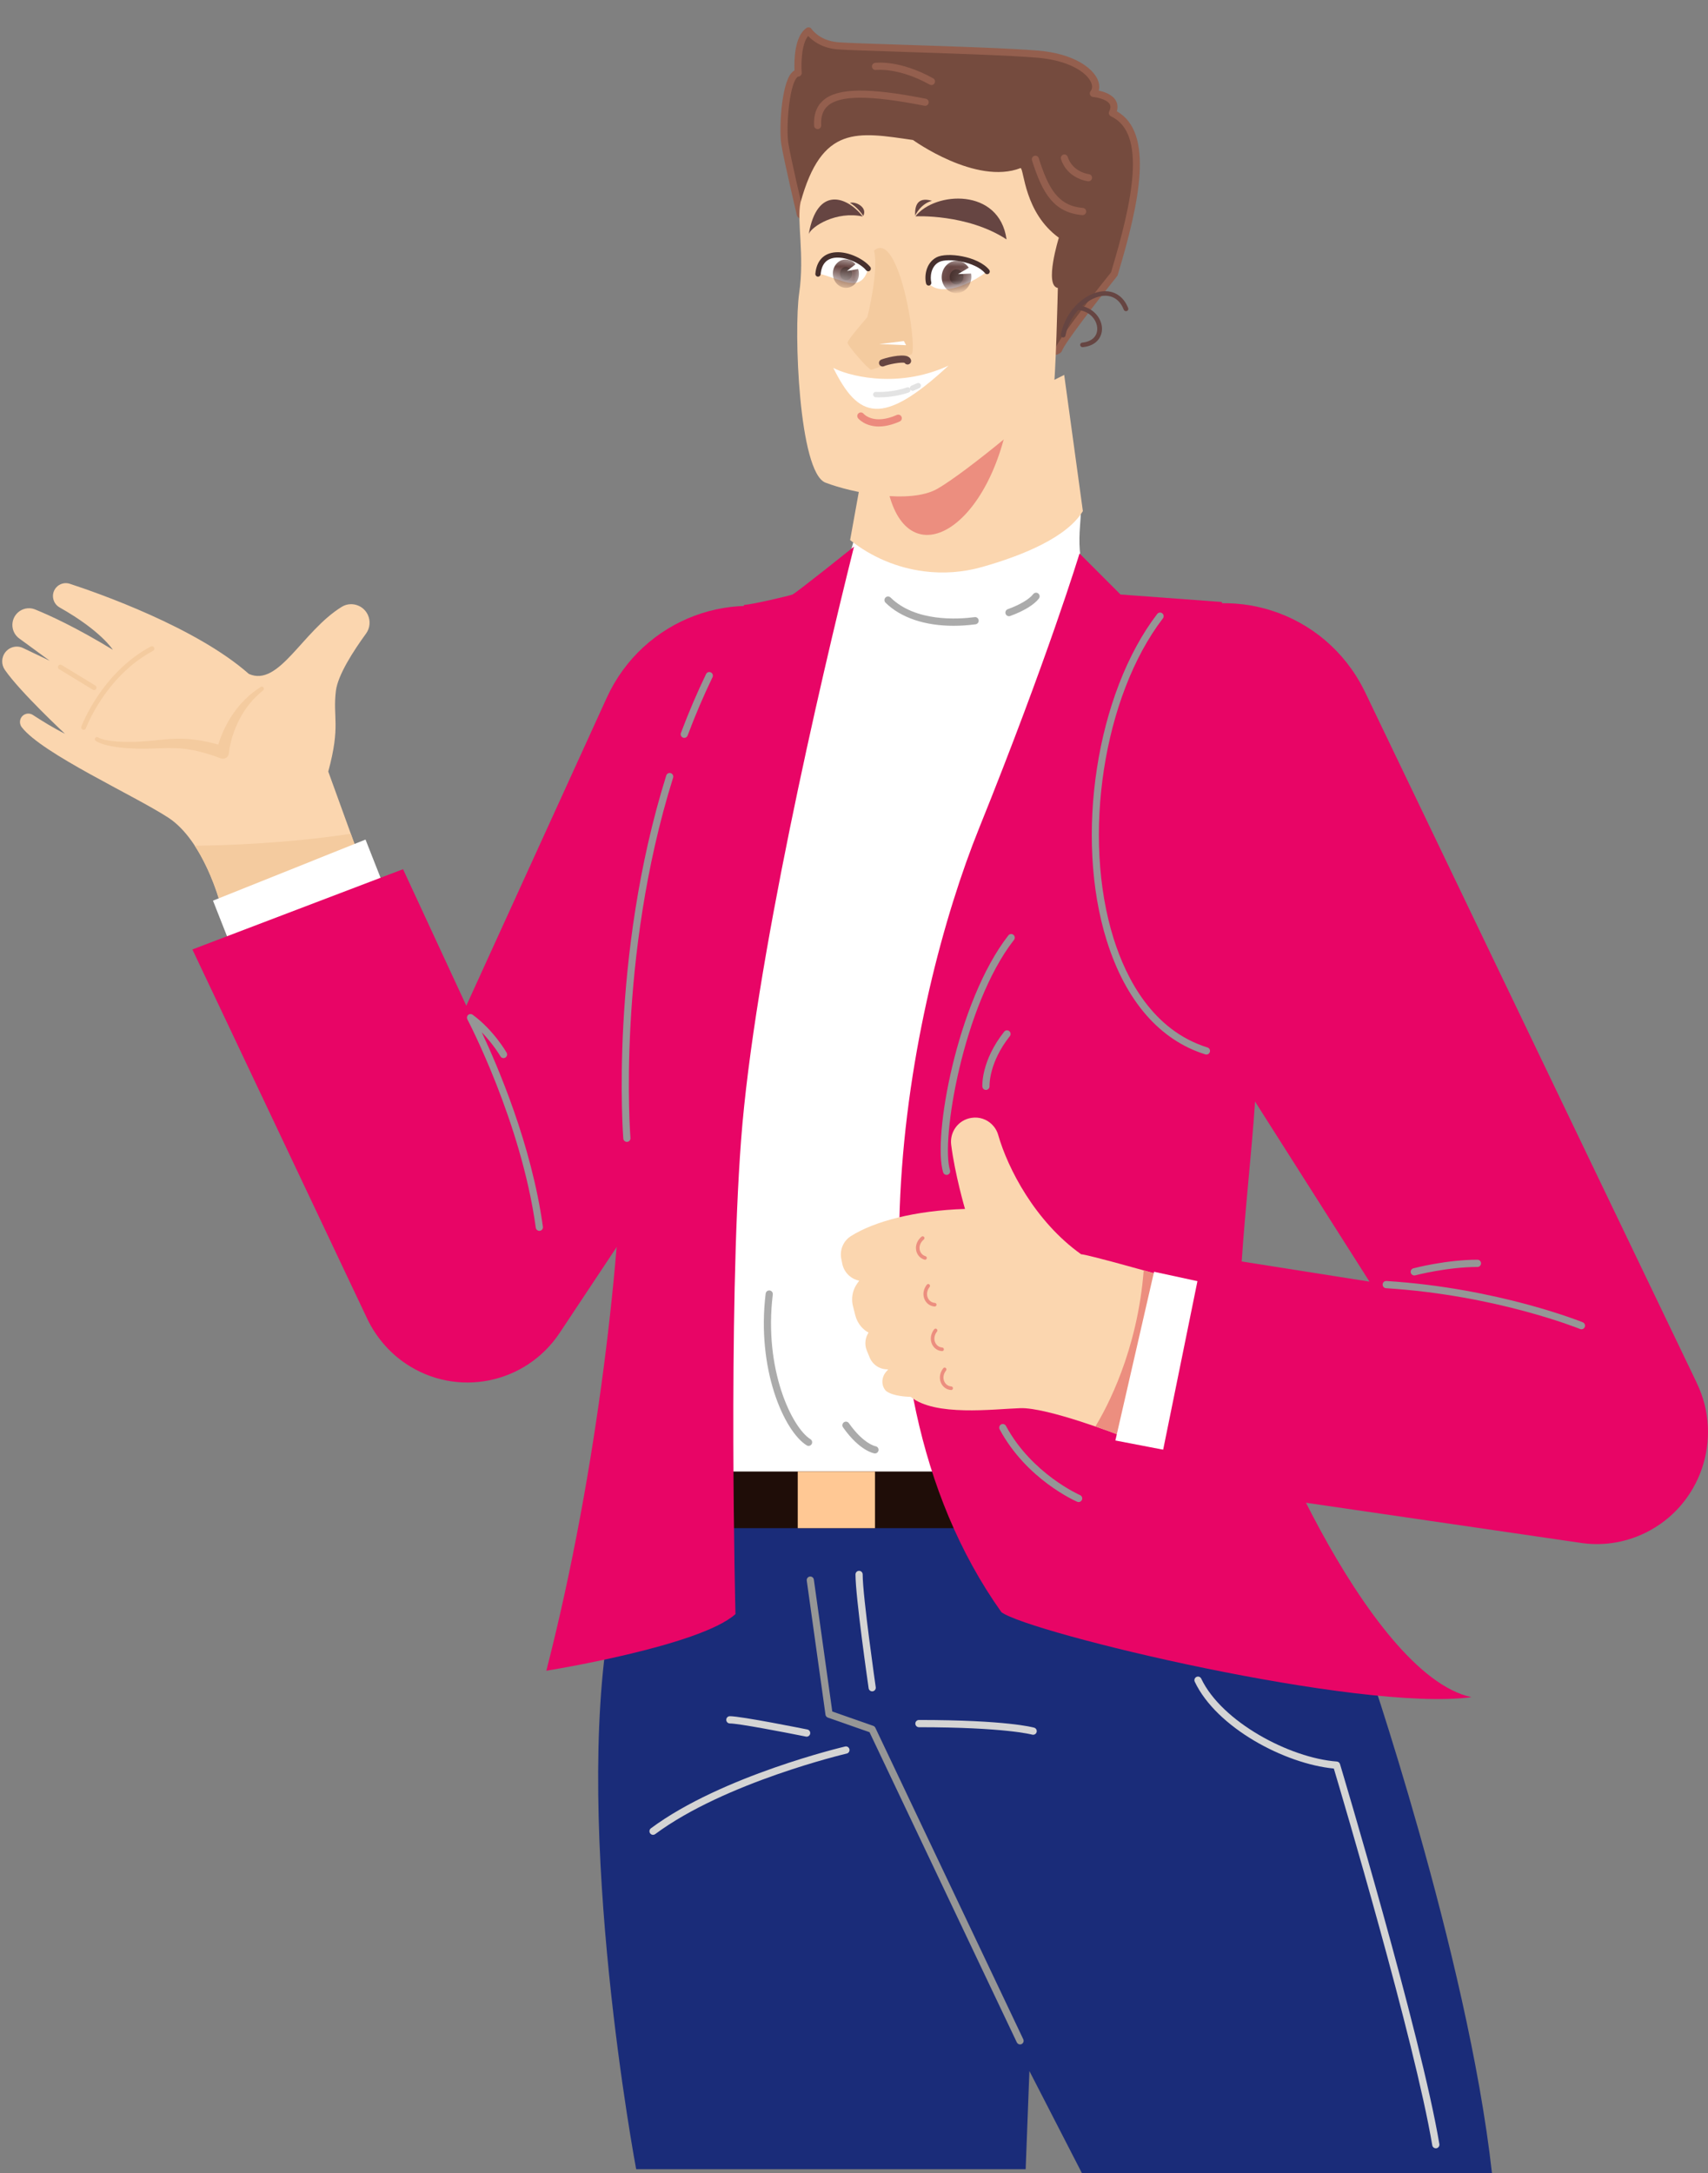 <svg width="125" height="159" viewBox="0 0 125 159" fill="none" xmlns="http://www.w3.org/2000/svg">
<rect x="0" y="0" width="125" height="159" fill="#808080" stroke="none"/>
<path d="M44.639 118.519C41.898 133.993 46.558 158.724 46.558 158.724H75.063L75.337 151.539L79.175 159H109.188C107.405 142.974 99.868 121.144 99.868 121.144C99.868 121.144 79.722 104.011 78.49 103.597C77.256 103.183 50.532 102.216 50.532 102.216L44.639 118.519Z" fill="#1A2C79"/>
<path d="M26.135 62.275L24.024 56.455C24.94 53.083 24.343 52.521 24.582 50.554C24.724 49.388 25.873 47.615 26.786 46.364C27.091 45.946 27.117 45.425 26.925 45C26.778 44.676 26.505 44.409 26.134 44.282C25.98 44.23 25.818 44.205 25.658 44.21C25.437 44.215 25.218 44.277 25.026 44.394C22.108 46.183 20.426 50.295 18.212 49.311C14.364 45.909 7.199 43.4 5.104 42.714C4.925 42.656 4.739 42.654 4.567 42.702C4.393 42.75 4.235 42.847 4.11 42.99C3.934 43.192 3.859 43.444 3.879 43.688C3.903 43.991 4.071 44.282 4.361 44.446C7.41 46.165 8.257 47.544 8.257 47.544C5.574 45.91 3.629 45.023 2.571 44.595C2.439 44.541 2.303 44.512 2.166 44.507C1.757 44.491 1.358 44.683 1.117 45.039C0.906 45.352 0.857 45.728 0.953 46.065C1.026 46.318 1.179 46.549 1.407 46.716L3.639 48.348L1.689 47.417C1.43 47.294 1.149 47.283 0.899 47.366C0.595 47.467 0.336 47.703 0.221 48.036C0.185 48.138 0.165 48.243 0.162 48.348C0.152 48.582 0.218 48.816 0.355 49.014C1.489 50.654 4.754 53.688 4.754 53.688C3.943 53.289 3.047 52.733 2.406 52.314C2.212 52.188 1.987 52.188 1.805 52.276C1.619 52.368 1.478 52.553 1.463 52.791C1.46 52.852 1.464 52.914 1.479 52.973C1.499 53.059 1.536 53.14 1.592 53.211C3.095 55.153 9.822 58.202 12.32 59.83C14.908 61.515 16.103 66.051 16.103 66.051L26.137 62.278L26.135 62.275Z" fill="#FBD6AF"/>
<path d="M14.254 61.883C16.306 61.863 20.916 61.73 25.673 61.007L26.133 62.276L16.099 66.05C16.099 66.05 15.506 63.803 14.253 61.884L14.254 61.883Z" fill="#F4CB9F"/>
<path d="M6.963 54.007C7.005 53.934 7.097 53.909 7.171 53.952L7.195 53.966C7.239 53.992 7.338 54.036 7.419 54.06C7.505 54.089 7.595 54.113 7.685 54.134C7.867 54.174 8.053 54.206 8.241 54.227C8.617 54.272 8.999 54.286 9.382 54.287C10.152 54.293 10.908 54.221 11.685 54.139C12.46 54.056 13.28 54.008 14.087 54.104C14.731 54.175 15.361 54.31 15.977 54.48C16.072 54.162 16.184 53.863 16.316 53.562C16.512 53.112 16.751 52.684 17.023 52.28C17.293 51.875 17.604 51.499 17.95 51.162C18.288 50.815 18.68 50.532 19.076 50.268C19.14 50.225 19.227 50.236 19.277 50.297C19.331 50.362 19.322 50.459 19.258 50.513L19.25 50.52C18.901 50.813 18.564 51.116 18.286 51.474C17.999 51.821 17.751 52.2 17.545 52.598C17.336 52.995 17.16 53.409 17.027 53.835C16.894 54.254 16.792 54.713 16.75 55.111C16.746 55.152 16.737 55.193 16.723 55.232C16.637 55.461 16.385 55.576 16.159 55.49L16.149 55.486C15.437 55.217 14.716 54.995 13.98 54.864C13.246 54.727 12.499 54.719 11.724 54.751C10.95 54.782 10.151 54.806 9.364 54.748C8.969 54.721 8.574 54.679 8.181 54.606C7.985 54.571 7.788 54.525 7.594 54.468C7.496 54.437 7.399 54.406 7.303 54.366C7.203 54.323 7.12 54.29 7.003 54.207C6.94 54.161 6.92 54.074 6.96 54.005L6.963 54.007Z" fill="#F4CB9F"/>
<path d="M6.123 53.403C6.195 53.403 6.263 53.358 6.289 53.285C6.302 53.247 7.704 49.493 11.203 47.621C11.289 47.575 11.322 47.467 11.276 47.379C11.229 47.292 11.123 47.258 11.036 47.306C7.414 49.242 5.969 53.123 5.955 53.162C5.922 53.255 5.968 53.358 6.06 53.392C6.08 53.399 6.102 53.403 6.122 53.403H6.123Z" fill="#F4CB9F"/>
<path d="M6.884 50.493C6.944 50.493 7.003 50.463 7.037 50.407C7.088 50.322 7.061 50.212 6.977 50.162L4.508 48.657C4.425 48.606 4.315 48.632 4.265 48.717C4.214 48.802 4.241 48.912 4.325 48.962L6.793 50.468C6.822 50.486 6.853 50.493 6.886 50.493H6.884Z" fill="#F4CB9F"/>
<path d="M15.587 65.901L26.75 61.432L28.134 64.945L16.971 69.414L15.587 65.901Z" fill="white"/>
<path d="M59.605 45.392C53.853 42.725 47.047 45.264 44.402 51.062L34.127 73.588L29.497 63.6L14.08 69.472L26.867 96.476C27.475 97.757 28.434 98.926 29.689 99.774C33.419 102.291 38.465 101.284 40.962 97.524L41.33 96.97L64.341 62.32C64.658 61.834 64.981 61.265 65.23 60.719C67.875 54.921 65.357 48.059 59.605 45.393V45.392Z" fill="#E80566"/>
<path d="M66.449 39.749C65.114 39.438 62.5 39.5 62.5 39.5L61.5 43L54.062 52.651C54.062 52.651 46.046 67.884 46.046 68.816C46.046 69.749 46.971 89.334 46.971 89.334L43.887 108.296H80.891L80.685 46.02L80 43.273C78.252 40.476 79.411 37.726 79 37C78.589 36.275 74.21 38.352 74.21 38.352L66.449 39.752V39.749Z" fill="white"/>
<path d="M71.231 111.817H51.188V107.672H71.231V111.817Z" fill="#1F0D08"/>
<path d="M64.036 111.817H58.383V107.672H64.036V111.817Z" fill="#FFC894"/>
<path d="M73.841 45.09C73.733 45.09 73.632 45.022 73.595 44.915C73.546 44.777 73.616 44.626 73.752 44.576C74.644 44.251 75.323 43.848 75.617 43.471C75.705 43.356 75.871 43.335 75.985 43.425C76.1 43.516 76.12 43.681 76.03 43.797C75.672 44.257 74.927 44.71 73.931 45.073C73.901 45.084 73.871 45.088 73.842 45.088L73.841 45.09Z" fill="#ABABAB"/>
<path d="M69.785 45.79C67.691 45.79 65.927 45.202 64.807 44.1C64.704 43.998 64.702 43.83 64.803 43.725C64.904 43.621 65.07 43.619 65.175 43.721C66.993 45.51 70.084 45.32 71.329 45.156C71.472 45.135 71.604 45.238 71.623 45.384C71.642 45.528 71.541 45.661 71.396 45.681C70.842 45.754 70.304 45.79 69.785 45.79Z" fill="#ABABAB"/>
<path d="M79.004 40.5L82.004 43.5L89.426 44.049C89.426 44.049 91.79 74.306 91.927 78.037C92.064 81.768 90.283 94.063 90.831 97.932C91.38 101.801 100.014 122.525 107.688 124.183C99.464 125.288 75.344 119.486 73.289 117.966C60.817 100.419 66.573 73.201 71.644 60.629C76.715 48.056 79.004 40.5 79.004 40.5Z" fill="#E80566"/>
<path d="M84.672 93.226C84.672 93.226 79.533 91.775 79.121 91.775C75.743 89.371 73.747 85.472 73.056 83.054C72.968 82.744 72.802 82.475 72.585 82.265C72.204 81.896 71.666 81.708 71.111 81.793L71.085 81.797C70.85 81.833 70.634 81.915 70.442 82.031C69.869 82.382 69.525 83.051 69.613 83.763C69.883 85.93 70.624 88.46 70.624 88.46C66.977 88.575 63.994 89.359 62.265 90.452C62.033 90.599 61.85 90.802 61.727 91.034C61.553 91.358 61.493 91.742 61.57 92.118L61.641 92.467C61.712 92.815 61.893 93.12 62.147 93.345C62.352 93.525 62.602 93.654 62.88 93.71L62.73 93.921C62.646 94.041 62.575 94.169 62.519 94.302C62.352 94.7 62.316 95.148 62.425 95.576L62.598 96.256C62.677 96.566 62.828 96.848 63.035 97.084C63.184 97.254 63.363 97.398 63.565 97.509C63.509 97.594 63.462 97.685 63.426 97.779C63.299 98.111 63.3 98.485 63.438 98.821L63.646 99.33C63.717 99.502 63.821 99.656 63.947 99.784C64.181 100.02 64.496 100.169 64.838 100.191L65.004 100.202L64.856 100.368C64.747 100.491 64.668 100.635 64.622 100.789C64.531 101.095 64.576 101.435 64.775 101.699C64.807 101.74 64.838 101.773 64.867 101.792C64.929 101.839 65.001 101.881 65.078 101.918C65.679 102.207 66.647 102.207 66.647 102.207C68.43 103.658 72.678 103.105 74.664 103.036C76.652 102.967 81.996 105.04 81.996 105.04L84.668 93.227L84.672 93.226Z" fill="#FBD6AF"/>
<path d="M80.166 104.374C81.23 104.74 81.999 105.039 81.999 105.039L84.672 93.226C84.672 93.226 84.278 93.115 83.701 92.954C83.248 98.85 80.988 103.03 80.167 104.374H80.166Z" fill="#EC8E7F"/>
<path d="M67.696 92.176C67.684 92.176 67.671 92.174 67.659 92.17C67.345 92.077 67.118 91.826 67.052 91.5C66.978 91.132 67.123 90.755 67.442 90.49C67.498 90.444 67.58 90.451 67.627 90.508C67.674 90.564 67.665 90.648 67.609 90.695C67.367 90.896 67.255 91.177 67.309 91.447C67.356 91.677 67.515 91.852 67.734 91.917C67.804 91.937 67.844 92.011 67.823 92.082C67.806 92.14 67.754 92.177 67.697 92.177L67.696 92.176Z" fill="#EC8E7F"/>
<path d="M68.437 95.596C68.424 95.598 68.412 95.599 68.399 95.598C68.073 95.575 67.797 95.379 67.663 95.074C67.512 94.732 67.574 94.331 67.828 94.004C67.874 93.947 67.956 93.936 68.013 93.982C68.069 94.026 68.079 94.11 68.035 94.167C67.84 94.416 67.791 94.715 67.903 94.967C67.997 95.18 68.189 95.318 68.417 95.334C68.489 95.339 68.543 95.402 68.539 95.475C68.534 95.535 68.492 95.582 68.436 95.595L68.437 95.596Z" fill="#EC8E7F"/>
<path d="M68.976 98.859C68.963 98.862 68.951 98.863 68.938 98.862C68.612 98.838 68.336 98.642 68.202 98.338C68.051 97.995 68.113 97.594 68.367 97.268C68.413 97.21 68.495 97.199 68.552 97.245C68.608 97.29 68.618 97.374 68.574 97.431C68.379 97.68 68.331 97.978 68.442 98.23C68.536 98.444 68.728 98.582 68.956 98.597C69.028 98.603 69.082 98.666 69.078 98.739C69.073 98.799 69.031 98.846 68.975 98.858L68.976 98.859Z" fill="#EC8E7F"/>
<path d="M69.64 101.708C69.628 101.71 69.615 101.711 69.602 101.71C69.276 101.687 69 101.491 68.866 101.186C68.715 100.844 68.777 100.443 69.031 100.116C69.077 100.059 69.159 100.048 69.216 100.094C69.272 100.139 69.282 100.223 69.238 100.28C69.043 100.528 68.995 100.827 69.106 101.079C69.2 101.293 69.392 101.43 69.62 101.446C69.692 101.452 69.746 101.514 69.742 101.587C69.737 101.648 69.695 101.695 69.639 101.707L69.64 101.708Z" fill="#EC8E7F"/>
<path d="M85.504 106.147L88.125 93.85L84.46 93.056L81.629 105.402L85.504 106.147Z" fill="white"/>
<path d="M124.186 101.207L123.972 100.76L99.907 50.65C99.719 50.264 99.479 49.824 99.242 49.452C95.831 44.086 88.752 42.523 83.429 45.962C78.106 49.401 76.556 56.538 79.967 61.904L100.226 93.779L88.019 91.853L84.661 108.363L115.582 112.878C117.171 113.135 118.85 112.921 120.409 112.161C124.452 110.188 126.143 105.284 124.185 101.208L124.186 101.207Z" fill="#E80566"/>
<path d="M54.475 44.257C54.938 44.257 57.743 43.603 58 43.5C58.257 43.396 62.5 40 62.5 40C60 50 55.195 70.715 54.236 83.425C53.276 96.136 53.825 118.104 53.825 118.104C51.221 120.453 39.983 122.249 39.983 122.249C43.82 107.328 45.465 91.302 45.601 82.458C45.738 73.616 41.695 62.701 54.475 44.257Z" fill="#E80566"/>
<g style="mix-blend-mode:multiply">
<path d="M45.877 83.552C45.742 83.552 45.627 83.448 45.616 83.309C45.605 83.178 44.584 70.09 48.76 56.744C48.803 56.604 48.952 56.526 49.089 56.571C49.228 56.615 49.305 56.764 49.261 56.904C45.116 70.152 46.129 83.135 46.139 83.265C46.151 83.411 46.044 83.54 45.899 83.551C45.891 83.551 45.885 83.551 45.877 83.551V83.552Z" fill="#969696"/>
</g>
<g style="mix-blend-mode:multiply">
<path d="M50.078 53.99C50.047 53.99 50.016 53.984 49.984 53.973C49.849 53.922 49.78 53.768 49.832 53.632C50.392 52.143 51.012 50.693 51.673 49.322C51.737 49.191 51.894 49.135 52.024 49.2C52.155 49.264 52.209 49.423 52.145 49.554C51.49 50.91 50.877 52.345 50.323 53.82C50.283 53.926 50.183 53.991 50.078 53.991V53.99Z" fill="#969696"/>
</g>
<g style="mix-blend-mode:multiply">
<path d="M39.472 90.063C39.343 90.063 39.23 89.967 39.212 89.835C38.152 82.099 34.243 74.662 34.205 74.588C34.147 74.479 34.171 74.345 34.263 74.263C34.355 74.183 34.491 74.176 34.59 74.249C36.108 75.357 37.039 76.957 37.078 77.025C37.15 77.151 37.108 77.314 36.983 77.386C36.858 77.46 36.696 77.417 36.624 77.29C36.617 77.279 36.108 76.405 35.254 75.529C36.403 77.961 38.91 83.769 39.732 89.762C39.752 89.907 39.651 90.041 39.508 90.061C39.495 90.063 39.483 90.063 39.471 90.063H39.472Z" fill="#969696"/>
</g>
<g style="mix-blend-mode:multiply">
<path d="M88.291 77.163C88.265 77.163 88.239 77.159 88.213 77.151C84.874 76.109 82.38 73.236 81 68.839C78.615 61.241 80.236 50.735 84.691 44.923C84.779 44.808 84.944 44.786 85.059 44.875C85.174 44.965 85.195 45.13 85.107 45.247C80.747 50.936 79.162 61.228 81.502 68.679C82.427 71.624 84.368 75.397 88.37 76.645C88.508 76.688 88.586 76.836 88.543 76.976C88.508 77.09 88.404 77.163 88.292 77.163H88.291Z" fill="#969696"/>
</g>
<g style="mix-blend-mode:multiply">
<path d="M115.738 97.265C115.704 97.265 115.671 97.258 115.639 97.245C115.579 97.22 109.515 94.767 101.434 94.259C101.29 94.25 101.18 94.125 101.189 93.978C101.197 93.832 101.322 93.722 101.467 93.731C109.638 94.246 115.775 96.73 115.836 96.754C115.971 96.809 116.035 96.964 115.981 97.099C115.94 97.202 115.841 97.265 115.738 97.265Z" fill="#969696"/>
</g>
<g style="mix-blend-mode:multiply">
<path d="M103.503 93.326C103.386 93.326 103.28 93.247 103.249 93.128C103.212 92.987 103.296 92.842 103.436 92.805C103.534 92.779 105.859 92.175 108.127 92.175C108.273 92.175 108.391 92.293 108.391 92.44C108.391 92.587 108.273 92.705 108.127 92.705C105.926 92.705 103.592 93.312 103.568 93.319C103.546 93.324 103.524 93.328 103.502 93.328L103.503 93.326Z" fill="#969696"/>
</g>
<g style="mix-blend-mode:multiply">
<path d="M69.274 85.97C69.163 85.97 69.06 85.898 69.025 85.785C68.236 83.287 70.028 73.27 73.797 68.444C73.887 68.33 74.052 68.308 74.165 68.399C74.28 68.49 74.299 68.657 74.21 68.771C70.472 73.556 68.842 83.459 69.525 85.624C69.57 85.764 69.493 85.913 69.354 85.957C69.328 85.966 69.301 85.969 69.274 85.969V85.97Z" fill="#969696"/>
</g>
<g style="mix-blend-mode:multiply">
<path d="M72.156 79.752C72.018 79.752 71.902 79.643 71.894 79.504C71.889 79.427 71.805 77.616 73.492 75.488C73.583 75.374 73.749 75.355 73.862 75.447C73.975 75.539 73.994 75.704 73.903 75.819C72.35 77.776 72.418 79.455 72.419 79.472C72.427 79.618 72.315 79.743 72.171 79.751C72.165 79.751 72.161 79.751 72.157 79.751L72.156 79.752Z" fill="#969696"/>
</g>
<g style="mix-blend-mode:multiply">
<path d="M78.939 109.907C78.905 109.907 78.87 109.9 78.836 109.886C78.686 109.821 75.132 108.252 73.159 104.588C73.09 104.459 73.137 104.299 73.264 104.228C73.393 104.159 73.551 104.206 73.621 104.335C75.508 107.839 79.008 109.383 79.044 109.399C79.177 109.456 79.239 109.612 79.181 109.747C79.139 109.847 79.042 109.907 78.941 109.907H78.939Z" fill="#969696"/>
</g>
<g style="mix-blend-mode:multiply">
<path d="M59.173 105.797C59.126 105.797 59.079 105.784 59.036 105.757C57.38 104.724 55.359 100.176 56.035 94.654C56.053 94.509 56.185 94.407 56.328 94.424C56.473 94.442 56.575 94.574 56.557 94.719C55.886 100.205 57.962 104.465 59.313 105.307C59.436 105.385 59.474 105.548 59.399 105.672C59.349 105.753 59.263 105.798 59.175 105.798L59.173 105.797Z" fill="#ABABAB"/>
</g>
<path d="M64.037 106.349C64.025 106.349 64.013 106.349 63.999 106.346C63.956 106.34 62.915 106.172 61.698 104.441C61.614 104.321 61.642 104.157 61.76 104.072C61.879 103.988 62.042 104.016 62.126 104.135C63.194 105.656 64.068 105.82 64.076 105.823C64.218 105.847 64.316 105.982 64.294 106.125C64.274 106.256 64.163 106.349 64.036 106.349H64.037Z" fill="#ABABAB"/>
<g style="mix-blend-mode:multiply">
<path d="M74.653 149.593C74.555 149.593 74.461 149.537 74.416 149.443L63.636 126.747L60.587 125.678C60.494 125.645 60.427 125.562 60.413 125.465L59.043 115.656C59.023 115.512 59.123 115.377 59.266 115.357C59.411 115.337 59.542 115.438 59.562 115.582L60.91 125.231L63.91 126.283C63.977 126.307 64.032 126.355 64.061 126.419L74.889 149.215C74.951 149.347 74.895 149.505 74.765 149.568C74.729 149.586 74.69 149.593 74.652 149.593H74.653Z" fill="#969696"/>
</g>
<g style="mix-blend-mode:multiply">
<path d="M63.831 123.757C63.702 123.757 63.59 123.662 63.571 123.531C63.532 123.259 62.609 116.862 62.609 115.203C62.609 115.056 62.726 114.938 62.872 114.938C63.017 114.938 63.135 115.056 63.135 115.203C63.135 116.823 64.082 123.388 64.091 123.454C64.112 123.598 64.012 123.733 63.869 123.754C63.855 123.756 63.843 123.757 63.831 123.757Z" fill="#D4D4D4"/>
</g>
<g style="mix-blend-mode:multiply">
<path d="M47.794 134.257C47.713 134.257 47.634 134.22 47.582 134.149C47.495 134.032 47.521 133.866 47.637 133.779C52.828 129.922 61.76 127.813 61.85 127.793C61.991 127.76 62.132 127.849 62.165 127.991C62.197 128.133 62.11 128.276 61.969 128.309C61.88 128.329 53.053 130.415 47.949 134.205C47.903 134.24 47.848 134.257 47.794 134.257Z" fill="#D4D4D4"/>
</g>
<g style="mix-blend-mode:multiply">
<path d="M59.034 127.073C59.018 127.073 59 127.072 58.982 127.067C57.332 126.735 54.044 126.106 53.415 126.106C53.269 126.106 53.152 125.987 53.152 125.84C53.152 125.694 53.269 125.575 53.415 125.575C54.253 125.575 58.889 126.508 59.085 126.548C59.227 126.577 59.32 126.716 59.292 126.859C59.267 126.984 59.158 127.072 59.034 127.072V127.073Z" fill="#D4D4D4"/>
</g>
<g style="mix-blend-mode:multiply">
<path d="M75.612 126.935C75.588 126.935 75.564 126.932 75.54 126.925C75.521 126.919 73.553 126.382 67.252 126.382C67.107 126.382 66.989 126.263 66.989 126.117C66.989 125.97 67.107 125.852 67.252 125.852C73.657 125.852 75.604 126.391 75.684 126.415C75.824 126.455 75.904 126.602 75.865 126.741C75.832 126.858 75.726 126.934 75.613 126.934L75.612 126.935Z" fill="#D4D4D4"/>
</g>
<g style="mix-blend-mode:multiply">
<path d="M105.079 157.192C104.954 157.192 104.843 157.1 104.82 156.972C103.537 149.334 98.2 131.362 97.616 129.406C94.029 129.063 89.032 126.415 87.438 123.054C87.376 122.922 87.431 122.764 87.561 122.702C87.692 122.639 87.849 122.694 87.912 122.826C89.411 125.986 94.388 128.636 97.836 128.893C97.944 128.901 98.036 128.976 98.068 129.08C98.127 129.276 103.982 148.808 105.34 156.883C105.364 157.028 105.268 157.164 105.125 157.189C105.11 157.191 105.095 157.192 105.08 157.192H105.079Z" fill="#D4D4D4"/>
</g>
<path d="M77.883 27.433L79.25 37.398C78.084 39.322 74.843 40.647 71.874 41.488C70.469 41.886 69.021 41.984 67.61 41.802C65.666 41.552 63.796 40.772 62.216 39.518L63.058 34.852L77.883 27.432V27.433Z" fill="#FBD6AF"/>
<path d="M81.558 20.044C83.078 14.999 84.322 9.628 81.417 8.269C82.023 7.002 80.026 6.836 80.026 6.836C80.699 5.98 79.335 4.243 75.938 3.961C72.541 3.677 62.803 3.475 61.303 3.35C59.805 3.224 59.18 2.26 59.18 2.26C58.223 2.89 58.423 5.34 58.423 5.34C57.517 5.366 57.244 9.297 57.444 10.531C57.645 11.765 58.579 15.696 58.579 15.696L69.265 25.205C69.265 25.205 77.215 26.375 77.48 25.586C77.746 24.797 81.556 20.046 81.556 20.046L81.558 20.044Z" fill="#754B3E"/>
<path d="M75.798 26.11C76.877 26.11 77.615 25.986 77.723 25.668C77.907 25.123 80.235 22.104 81.754 20.208C81.774 20.182 81.791 20.152 81.8 20.12C83.4 14.812 84.487 9.705 81.737 8.144C81.839 7.793 81.76 7.531 81.665 7.363C81.409 6.911 80.808 6.714 80.412 6.632C80.48 6.385 80.454 6.109 80.334 5.828C79.972 4.985 78.607 3.922 75.954 3.701C73.907 3.531 69.583 3.389 66.109 3.277C63.856 3.204 61.911 3.14 61.319 3.09C59.964 2.976 59.398 2.127 59.393 2.118C59.356 2.06 59.296 2.019 59.228 2.006C59.161 1.991 59.091 2.006 59.033 2.043C58.119 2.645 58.117 4.494 58.147 5.152C58.06 5.198 57.978 5.269 57.902 5.361C57.16 6.266 57.012 9.526 57.183 10.574C57.383 11.802 58.284 15.597 58.321 15.758C58.334 15.81 58.362 15.857 58.403 15.892L69.088 25.401C69.125 25.435 69.174 25.457 69.224 25.465C71.508 25.801 74.085 26.111 75.798 26.111V26.11ZM81.318 19.919C80.801 20.565 77.497 24.709 77.232 25.5C76.848 25.801 72.863 25.465 69.376 24.956L58.809 15.554C58.675 14.988 57.878 11.602 57.696 10.488C57.524 9.425 57.728 6.397 58.303 5.694C58.349 5.636 58.394 5.604 58.425 5.602C58.495 5.6 58.564 5.568 58.61 5.514C58.659 5.46 58.681 5.389 58.675 5.318C58.629 4.739 58.635 3.239 59.143 2.634C59.445 2.957 60.121 3.514 61.273 3.61C61.877 3.66 63.735 3.72 66.088 3.796C69.555 3.909 73.872 4.051 75.908 4.221C78.175 4.41 79.523 5.268 79.853 6.034C79.928 6.208 79.981 6.458 79.814 6.671C79.755 6.746 79.742 6.849 79.779 6.939C79.816 7.027 79.9 7.088 79.996 7.096C80.246 7.118 81.007 7.26 81.213 7.621C81.242 7.673 81.331 7.83 81.175 8.156C81.146 8.219 81.142 8.292 81.164 8.357C81.188 8.423 81.237 8.477 81.3 8.507C83.953 9.746 82.879 14.718 81.314 19.919H81.318Z" fill="#945F4E"/>
<path d="M64.871 35.263C66.059 42.284 72.178 39.185 73.797 30.667C69.265 32.56 64.871 35.263 64.871 35.263Z" fill="#EC8E7F"/>
<path d="M58.585 14.828C58.298 16.155 58.895 18.682 58.489 21.439C58.085 24.198 58.463 34.567 60.412 35.315C62.361 36.062 66.582 36.907 68.596 35.769C70.61 34.63 76.873 29.494 77.068 28.744C77.262 27.995 77.418 21.069 77.418 21.069C76.4 20.907 77.492 17.394 77.492 17.394C74.963 15.562 74.954 12.409 74.694 12.297C71.424 13.57 66.818 10.245 66.818 10.245C62.742 9.652 60.147 9.121 58.584 14.826L58.585 14.828Z" fill="#FBD6AF"/>
<path d="M72.242 19.866C71.499 18.957 69.331 18.628 68.627 19.002C67.922 19.376 67.855 20.262 67.965 20.698C68.356 21.354 70.01 21.505 72.242 19.866Z" fill="white"/>
<path d="M72.242 19.866C71.499 18.957 69.331 18.628 68.627 19.002C67.922 19.376 67.855 20.262 67.965 20.698C68.356 21.354 70.553 20.776 72.242 19.866Z" fill="white"/>
<mask id="mask0_752_15076" style="mask-type:luminance" maskUnits="userSpaceOnUse" x="67" y="18" width="6" height="4">
<path d="M72.242 19.866C71.499 18.957 69.331 18.628 68.627 19.002C67.922 19.376 67.855 20.262 67.965 20.698C68.356 21.354 69.83 21.522 72.242 19.866Z" fill="white"/>
</mask>
<g mask="url(#mask0_752_15076)">
<path d="M68.918 20.249C68.905 20.901 69.378 21.437 69.977 21.447C70.576 21.456 71.071 20.933 71.086 20.28C71.1 19.628 70.626 19.091 70.027 19.082C69.428 19.073 68.933 19.596 68.918 20.249Z" fill="#664542"/>
<path d="M69.499 20.257C69.493 20.562 69.714 20.81 69.992 20.816C70.27 20.82 70.502 20.577 70.508 20.272C70.513 19.967 70.293 19.719 70.014 19.713C69.736 19.707 69.505 19.952 69.499 20.257Z" fill="#47302D"/>
<path d="M70.978 19.542L70.11 20.058L71.445 19.998L70.978 19.542Z" fill="white"/>
</g>
<path d="M67.965 20.896C67.982 20.896 67.996 20.896 68.013 20.89C68.117 20.864 68.18 20.758 68.154 20.651C68.069 20.313 68.095 19.509 68.718 19.178C69.357 18.838 71.408 19.156 72.092 19.993C72.161 20.077 72.283 20.088 72.367 20.019C72.45 19.95 72.461 19.827 72.393 19.742C71.573 18.741 69.294 18.428 68.536 18.83C67.739 19.255 67.646 20.23 67.776 20.748C67.798 20.838 67.878 20.896 67.965 20.896Z" fill="#47302D"/>
<path d="M63.539 19.657C63.107 19.123 62.05 18.601 61.179 18.657C60.513 18.701 59.948 19.039 59.859 20.009C61.475 20.34 62.988 21.588 63.539 19.657Z" fill="white"/>
<mask id="mask1_752_15076" style="mask-type:luminance" maskUnits="userSpaceOnUse" x="59" y="18" width="5" height="3">
<path d="M63.539 19.657C62.779 18.715 60.07 17.81 59.866 20.049C61.435 20.288 62.986 21.586 63.539 19.657Z" fill="white"/>
</mask>
<g mask="url(#mask1_752_15076)">
<path d="M60.961 20.137C61.024 20.707 61.5 21.12 62.021 21.056C62.544 20.993 62.917 20.479 62.852 19.909C62.787 19.338 62.312 18.925 61.791 18.989C61.269 19.053 60.896 19.567 60.961 20.137Z" fill="#664542"/>
<path d="M61.474 20.075C61.503 20.34 61.724 20.533 61.969 20.503C62.212 20.473 62.386 20.234 62.356 19.968C62.326 19.703 62.106 19.51 61.861 19.54C61.618 19.57 61.444 19.809 61.474 20.075Z" fill="#47302D"/>
<path d="M62.679 19.279L61.984 19.831L63.141 19.621L62.679 19.279Z" fill="white"/>
</g>
<path d="M59.865 20.246C59.965 20.246 60.05 20.169 60.06 20.067C60.128 19.304 60.508 18.895 61.191 18.852C61.999 18.805 62.999 19.298 63.388 19.78C63.457 19.865 63.579 19.878 63.662 19.809C63.746 19.739 63.759 19.616 63.69 19.532C63.232 18.965 62.112 18.395 61.167 18.459C60.29 18.515 59.759 19.074 59.672 20.031C59.663 20.139 59.741 20.235 59.848 20.244C59.854 20.244 59.86 20.244 59.867 20.244L59.865 20.246Z" fill="#47302D"/>
<path d="M63.966 18.338C64.337 19.809 63.477 23.205 63.477 23.205C63.477 23.205 62.047 24.843 62.029 25.065C62.01 25.289 63.564 27.039 63.742 27.054C63.92 27.069 66.74 25.908 66.74 25.908C67.124 25.039 65.748 16.773 63.966 18.336V18.338Z" fill="#F4CB9F"/>
<path d="M64.59 26.818C64.625 26.818 64.66 26.811 64.695 26.796C64.999 26.661 65.96 26.478 66.201 26.552C66.262 26.648 66.381 26.695 66.496 26.659C66.633 26.616 66.711 26.47 66.668 26.332C66.646 26.255 66.586 26.151 66.44 26.085C65.969 25.868 64.723 26.21 64.484 26.317C64.352 26.375 64.293 26.53 64.352 26.663C64.395 26.76 64.489 26.818 64.59 26.818Z" fill="#664542"/>
<path d="M64.321 31.206C64.737 31.206 65.243 31.11 65.845 30.841C65.977 30.783 66.036 30.628 65.977 30.495C65.919 30.363 65.766 30.303 65.634 30.363C63.949 31.114 63.227 30.305 63.198 30.269C63.105 30.161 62.942 30.146 62.832 30.239C62.723 30.333 62.708 30.495 62.799 30.606C62.827 30.639 63.307 31.208 64.321 31.208V31.206Z" fill="#EC8A7D"/>
<path d="M77.632 24.491C78.019 22.592 79.521 21.383 80.752 21.31C81.581 21.261 82.243 21.712 82.567 22.547C82.601 22.635 82.554 22.731 82.465 22.761C82.374 22.79 82.274 22.745 82.241 22.658C81.972 21.964 81.453 21.603 80.782 21.643C80.274 21.673 79.699 21.944 79.196 22.4C80.124 22.611 80.637 23.366 80.65 24.039C80.659 24.561 80.35 25.196 79.465 25.37C79.397 25.383 79.323 25.394 79.246 25.402C79.15 25.411 79.063 25.344 79.052 25.252C79.039 25.161 79.109 25.078 79.204 25.069C79.901 25 80.313 24.613 80.302 24.037C80.29 23.452 79.799 22.781 78.913 22.682C78.479 23.17 78.128 23.809 77.975 24.561C77.962 24.628 77.908 24.677 77.841 24.689C77.819 24.693 77.795 24.693 77.769 24.689C77.674 24.671 77.613 24.581 77.632 24.491Z" fill="#664542"/>
<path d="M66.153 24.956L64.347 25.175L66.312 25.259L66.153 24.956Z" fill="white"/>
<path d="M73.664 17.517C70.775 15.631 66.998 15.829 66.998 15.829C68.409 14.008 73.138 13.711 73.664 17.517Z" fill="#664542"/>
<path d="M68.203 14.693C67.35 14.925 66.978 15.773 66.978 15.773C66.922 14.812 67.339 14.438 68.203 14.693Z" fill="#664542"/>
<path d="M63.141 15.841C61.214 15.422 59.408 16.558 59.189 17.121C59.803 13.579 62.002 14.373 63.141 15.841Z" fill="#664542"/>
<path d="M62.2 14.847C62.747 15.133 63.179 15.796 63.179 15.796C63.507 15.168 62.615 14.716 62.2 14.847Z" fill="#664542"/>
<path d="M69.422 26.752C67.462 27.657 65.55 27.816 64.028 27.686C62.541 27.561 61.423 27.163 60.984 26.916C62.823 30.623 64.562 31.253 69.422 26.75V26.752Z" fill="white"/>
<g style="mix-blend-mode:multiply">
<path d="M64.338 29.075C64.788 29.075 65.661 29.017 66.503 28.718C66.605 28.682 66.657 28.57 66.622 28.467C66.587 28.365 66.474 28.31 66.373 28.348C65.383 28.699 64.323 28.695 64.113 28.675C64.004 28.664 63.911 28.744 63.9 28.852C63.891 28.961 63.968 29.056 64.076 29.067C64.126 29.071 64.217 29.077 64.338 29.077V29.075Z" fill="#E3E3E3"/>
</g>
<g style="mix-blend-mode:multiply">
<path d="M66.785 28.598C66.809 28.598 66.834 28.594 66.858 28.583C67.002 28.525 67.145 28.464 67.286 28.396C67.384 28.35 67.425 28.234 67.38 28.135C67.334 28.037 67.219 27.994 67.121 28.039C66.987 28.103 66.85 28.161 66.713 28.217C66.613 28.256 66.565 28.372 66.604 28.473C66.633 28.55 66.707 28.596 66.785 28.596V28.598Z" fill="#E3E3E3"/>
</g>
<path d="M79.232 15.739C79.365 15.739 79.478 15.636 79.491 15.498C79.502 15.354 79.397 15.227 79.254 15.216C77.452 15.066 76.729 13.819 76.022 11.575C75.98 11.436 75.833 11.36 75.696 11.404C75.559 11.447 75.483 11.595 75.527 11.733C76.282 14.139 77.127 15.565 79.211 15.739C79.219 15.739 79.226 15.739 79.234 15.739H79.232Z" fill="#945F4E"/>
<path d="M79.662 13.265C79.792 13.265 79.905 13.166 79.92 13.033C79.937 12.889 79.833 12.76 79.692 12.744C79.644 12.738 78.505 12.59 78.142 11.482C78.097 11.345 77.951 11.269 77.814 11.316C77.678 11.36 77.604 11.508 77.649 11.646C78.118 13.08 79.573 13.258 79.635 13.265C79.644 13.265 79.655 13.265 79.664 13.265H79.662Z" fill="#945F4E"/>
<path d="M59.837 9.445C59.837 9.445 59.846 9.445 59.852 9.445C59.995 9.437 60.106 9.314 60.099 9.17C60.065 8.527 60.225 8.06 60.586 7.742C61.484 6.955 63.664 6.955 67.66 7.738C67.801 7.766 67.938 7.673 67.964 7.531C67.992 7.389 67.899 7.25 67.758 7.224C63.534 6.394 61.287 6.432 60.243 7.346C59.759 7.77 59.535 8.393 59.578 9.196C59.585 9.336 59.7 9.445 59.837 9.445Z" fill="#945F4E"/>
<path d="M68.169 6.224C68.26 6.224 68.349 6.175 68.397 6.087C68.466 5.96 68.422 5.801 68.296 5.732C65.831 4.364 64.109 4.59 64.037 4.6C63.894 4.62 63.797 4.753 63.816 4.895C63.836 5.039 63.968 5.14 64.109 5.119C64.126 5.117 65.744 4.914 68.043 6.192C68.082 6.215 68.127 6.224 68.168 6.224H68.169Z" fill="#945F4E"/>
</svg>
